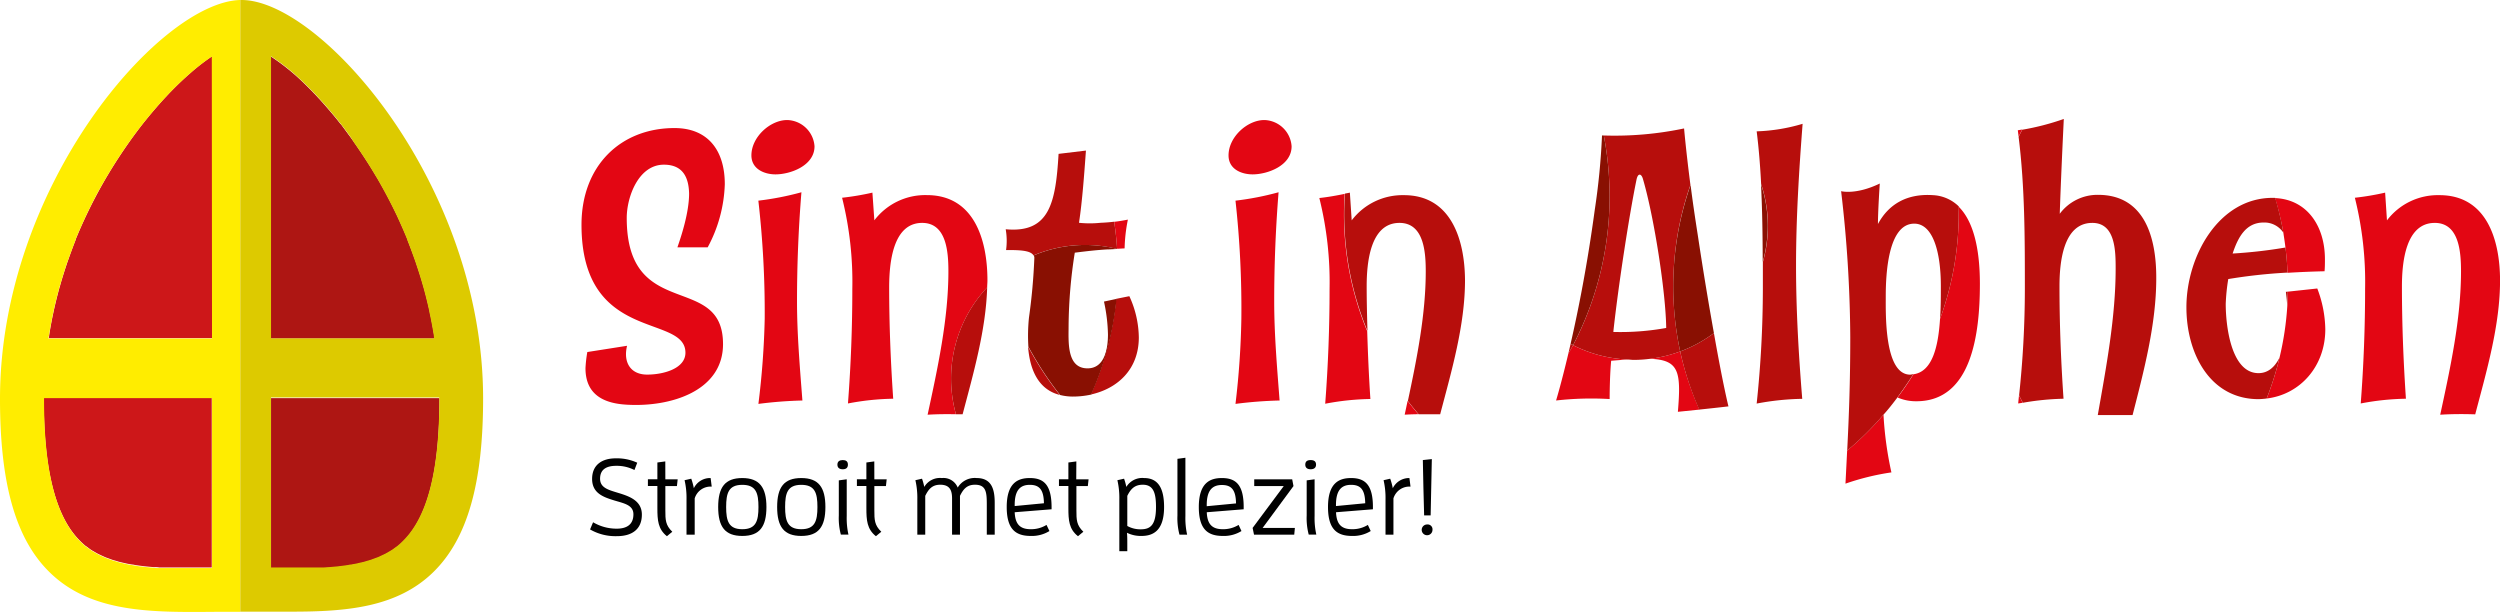 <svg xmlns="http://www.w3.org/2000/svg" viewBox="0 0 464.23 113.64"><defs><style>.cls-1{fill:none;}.cls-2{fill:#ae1613;}.cls-3{fill:#cd1719;}.cls-4{fill:#e30613;}.cls-5{fill:#b70e0c;}.cls-6{fill:#891002;}.cls-7{fill:#ffed00;}.cls-8{fill:#ddca00;}</style></defs><title>2018-sia-logo</title><g id="Laag_2" data-name="Laag 2"><g id="Laag_1-2" data-name="Laag 1"><path class="cls-1" d="M250.88,90c-1.73,0-2.8,1-2.8,3.72V94l5.43-.52C253.47,90.86,252.5,90,250.88,90Z"/><path class="cls-1" d="M226.89,90c-1.73,0-2.81,1-2.81,3.72V94l5.44-.52C229.48,90.86,228.5,90,226.89,90Z"/><path class="cls-1" d="M303.85,33.54c-1.29,6.16-3.32,19.3-4.27,28.1a47.72,47.72,0,0,0,9.82-.74c-.07-6.5-2.23-20.59-4.33-27.7C304.8,32.25,304.12,32,303.85,33.54Z"/><path class="cls-1" d="M191.22,90c-1.73,0-2.8,1-2.8,3.72V94l5.43-.52C193.81,90.86,192.84,90,191.22,90Z"/><ellipse class="cls-1" cx="137.84" cy="94.15" rx="2.99" ry="4.12"/><path class="cls-1" d="M355.46,41.53c-4.88,0-5.29,9.41-5.29,13.47,0,3.39-.27,14.57,4.54,14.57a3.66,3.66,0,0,0,.59-.07c3.52-.47,4.62-5.1,4.95-10.29.13-2,.15-4.13.15-6.1C360.4,46.74,358.91,41.53,355.46,41.53Z"/><ellipse class="cls-1" cx="148.79" cy="94.15" rx="2.99" ry="4.12"/><path class="cls-1" d="M212.21,90c-1.49,0-2.23.75-2.88,2.07v5.59a5,5,0,0,0,2.5.62c1.78,0,2.83-.78,2.83-4.14C214.66,91.6,214.22,90,212.21,90Z"/><path class="cls-1" d="M420.34,41.32c-3.32,0-4.74,2.71-5.76,5.76A89.79,89.79,0,0,0,424.39,46c-.11-.93-.26-1.85-.42-2.76A4.23,4.23,0,0,0,420.34,41.32Z"/><path d="M114.58,91.46c-1.71-.52-3.15-.94-3.15-2.57,0-1.81,1.3-2.39,3-2.39a7.17,7.17,0,0,1,3.38.78l.52-1.36a9.07,9.07,0,0,0-4-.81c-2.43,0-4.38,1.13-4.38,3.82s2.15,3.39,4.12,4c1.79.54,3.55.84,3.55,2.57,0,2-1.36,2.67-3.11,2.67a8.6,8.6,0,0,1-4.38-1.19l-.56,1.33a9.41,9.41,0,0,0,5,1.25c2.77,0,4.62-1.27,4.62-4S116.61,92.08,114.58,91.46Z"/><path d="M123.54,85.68l-1.47.2V89h-1.76v1.25h1.76v4.11c0,2.25.12,3.9,1.77,5.21l1-.83c-1.27-1.22-1.29-2.21-1.29-4V90.26h2.15l.14-1.25h-2.29Z"/><path d="M128.84,90.66a11.75,11.75,0,0,0-.48-1.77l-1.24.28a14.63,14.63,0,0,1,.36,3.56v6.55H129V92.55a3.08,3.08,0,0,1,3.16-2.19l-.2-1.59A3.35,3.35,0,0,0,128.84,90.66Z"/><path d="M137.84,88.77c-3.21,0-4.48,1.71-4.48,5.38s1.27,5.37,4.48,5.37,4.48-1.71,4.48-5.37S141,88.77,137.84,88.77Zm0,9.5c-2.55,0-3-1.55-3-4.12s.44-4.12,3-4.12,3,1.55,3,4.12S140.39,98.27,137.84,98.27Z"/><path d="M148.79,88.77c-3.21,0-4.48,1.71-4.48,5.38s1.27,5.37,4.48,5.37,4.48-1.71,4.48-5.37S152,88.77,148.79,88.77Zm0,9.5c-2.55,0-3-1.55-3-4.12s.44-4.12,3-4.12,3,1.55,3,4.12S151.34,98.27,148.79,98.27Z"/><path d="M157.23,89l-1.47.2v6.53a11.86,11.86,0,0,0,.38,3.54h1.41a14.12,14.12,0,0,1-.32-3.46Z"/><path d="M156.5,87.14c.59,0,.95-.26.95-.86s-.36-.85-.95-.85-1,.25-1,.85S155.9,87.14,156.5,87.14Z"/><path d="M162.35,85.68l-1.47.2V89h-1.76v1.25h1.76v4.11c0,2.25.12,3.9,1.77,5.21l1-.83c-1.27-1.22-1.29-2.21-1.29-4V90.26h2.15l.14-1.25h-2.29Z"/><path d="M181.35,88.77a3.68,3.68,0,0,0-3.51,1.77,2.85,2.85,0,0,0-2.94-1.77,3.37,3.37,0,0,0-3.27,1.65,10.53,10.53,0,0,0-.42-1.53l-1.23.28a14.63,14.63,0,0,1,.36,3.56v6.55h1.47v-7.2c.64-1.32,1.35-2.07,2.79-2.07,1.83,0,2.19,1.13,2.19,2.56v6.71h1.47v-7.2c.64-1.32,1.35-2.07,2.79-2.07,2.07,0,2.19,1.41,2.19,3.66v5.61h1.47V93.39C184.71,91,184.23,88.77,181.35,88.77Z"/><path d="M191.22,88.77c-2.23,0-4.28.92-4.28,5.38,0,4.26,1.78,5.37,4.48,5.37a6.2,6.2,0,0,0,3.45-.91l-.54-1.14a5.42,5.42,0,0,1-2.91.8c-1.83,0-2.9-.74-3-3.15l6.85-.55v-.18C195.31,90,193.81,88.77,191.22,88.77Zm-2.8,5.2v-.22c0-2.77,1.07-3.72,2.8-3.72s2.59.83,2.63,3.42Z"/><path d="M199.87,85.68l-1.48.2V89h-1.75v1.25h1.75v4.11c0,2.25.12,3.9,1.78,5.21l1-.83c-1.27-1.22-1.29-2.21-1.29-4V90.26H202l.14-1.25h-2.29Z"/><path d="M212.45,88.77a3.45,3.45,0,0,0-3.3,1.65,10.53,10.53,0,0,0-.42-1.53l-1.24.28a14.63,14.63,0,0,1,.36,3.56v9.62h1.48v-1.47c0-.64,0-1.28-.06-1.95a5.74,5.74,0,0,0,2.7.59c2.07,0,4.19-.89,4.19-5.37C216.16,90.58,215,88.77,212.45,88.77Zm-.62,9.52a5,5,0,0,1-2.5-.62V92.08c.65-1.32,1.39-2.07,2.88-2.07,2,0,2.45,1.59,2.45,4.14C214.66,97.51,213.61,98.29,211.83,98.29Z"/><path d="M220.12,85l-1.48.2V95.74a11.86,11.86,0,0,0,.38,3.54h1.42a14.12,14.12,0,0,1-.32-3.46Z"/><path d="M226.89,88.77c-2.23,0-4.28.92-4.28,5.38,0,4.26,1.77,5.37,4.48,5.37a6.17,6.17,0,0,0,3.44-.91L230,97.47a5.44,5.44,0,0,1-2.91.8c-1.83,0-2.91-.74-3-3.15l6.85-.55v-.18C231,90,229.48,88.77,226.89,88.77ZM224.08,94v-.22c0-2.77,1.08-3.72,2.81-3.72s2.59.83,2.63,3.42Z"/><polygon points="240.19 90.26 239.95 89.01 232.9 89.01 232.9 90.26 238.38 90.26 232.6 98.03 232.86 99.28 240.33 99.28 240.45 98.03 234.46 98.03 240.19 90.26"/><path d="M244.11,89l-1.47.2v6.53a11.86,11.86,0,0,0,.38,3.54h1.41a14.12,14.12,0,0,1-.32-3.46Z"/><path d="M243.38,87.14c.59,0,1-.26,1-.86s-.36-.85-1-.85-1,.25-1,.85S242.78,87.14,243.38,87.14Z"/><path d="M250.88,88.77c-2.23,0-4.28.92-4.28,5.38,0,4.26,1.78,5.37,4.48,5.37a6.2,6.2,0,0,0,3.45-.91L254,97.47a5.42,5.42,0,0,1-2.91.8c-1.83,0-2.9-.74-3-3.15l6.85-.55v-.18C255,90,253.47,88.77,250.88,88.77Zm-2.8,5.2v-.22c0-2.77,1.07-3.72,2.8-3.72s2.59.83,2.63,3.42Z"/><path d="M258.63,90.66a11.75,11.75,0,0,0-.48-1.77l-1.23.28a14.63,14.63,0,0,1,.36,3.56v6.55h1.47V92.55a3.09,3.09,0,0,1,3.17-2.19l-.2-1.59A3.37,3.37,0,0,0,258.63,90.66Z"/><path d="M265,97.39a1,1,0,1,0,1,1A.9.9,0,0,0,265,97.39Z"/><path d="M265.66,95.7c0-1.07.22-9.36.22-10.45l-1.67.18c0,.93.2,9.2.24,10.27Z"/><path class="cls-2" d="M50.33,105.49l1.68,0h4.52l1.07,0,.78,0,1,0,.78,0,1-.06.77-.07.9-.08.77-.1.85-.11c.26,0,.5-.08.75-.12l.81-.15c.25,0,.48-.1.72-.16l.77-.17.71-.21c.24-.07.48-.13.71-.21l.7-.26.66-.24.67-.32c.2-.09.41-.18.6-.28s.46-.26.69-.39.35-.19.51-.3.49-.35.73-.52.27-.18.39-.28a12.77,12.77,0,0,0,1-.92c4.54-4.49,6.74-13.11,6.74-26.36,0-.08,0-.16,0-.25H50.33Z"/><path class="cls-3" d="M8.13,74.06c0,13.25,2.2,21.87,6.73,26.36a12.77,12.77,0,0,0,1,.92l.4.28c.24.18.47.36.72.52s.35.2.53.31.44.26.67.38.41.19.61.29l.67.31c.21.09.44.17.67.25l.68.25c.23.08.48.14.72.21s.46.15.7.21l.77.18.72.16.83.14c.24,0,.48.09.72.12s.59.08.88.12l.74.09.93.09.74.06c.32,0,.65,0,1,.06l.75,0,1,0,.73,0,1.1,0h4.49l1.69,0V73.81H8.13Z"/><path class="cls-4" d="M109.06,65.37a24.17,24.17,0,0,0-.34,3c0,5.15,3.73,6.57,7.72,6.78,8.06.47,17.82-2.51,17.82-11.25,0-13.47-17.88-4-17.88-23.43,0-3.86,2.16-9.89,6.9-9.89,3.53,0,4.61,2.37,4.68,5.35,0,3.53-1.43,7.86-2.17,10h5.62a26.37,26.37,0,0,0,3.18-11.72c0-6.43-3.25-10.43-9.34-10.43-10,0-17.27,7-17.27,17.95,0,22.08,19.3,16.46,19.3,23.77,0,2.91-4,4.06-7.11,4.06s-4.47-2.3-3.73-5.35Z"/><path class="cls-4" d="M144,32.38c2.78,0,7.25-1.62,7.25-5.21a5.23,5.23,0,0,0-5.08-4.88c-3.12,0-6.64,3.12-6.64,6.57C139.54,31.44,142,32.38,144,32.38Z"/><path class="cls-4" d="M149,74.37c-.47-6.16-1-12.25-1-18.42,0-6.77.27-13.47.82-20.25a53.33,53.33,0,0,1-8,1.56A182.56,182.56,0,0,1,142,59.2,153.38,153.38,0,0,1,140.83,75C143.6,74.64,146.24,74.44,149,74.37Z"/><path class="cls-4" d="M171.24,41.39c4.53,0,4.87,5.42,4.87,9,0,8.87-2,18-3.86,26.62,1.75-.11,3.5-.12,5.26-.09a24.75,24.75,0,0,1,5.8-23.55c0-.43.05-.86.05-1.29,0-7.72-2.57-15.85-11.24-15.85a11.87,11.87,0,0,0-9.76,4.68L162,35.77a49.72,49.72,0,0,1-5.63.95,64.6,64.6,0,0,1,1.9,16.93c0,7.11-.27,14.22-.81,21.27a48.06,48.06,0,0,1,8.4-.88c-.48-7-.75-13.89-.75-20.86C165.14,48.91,165.75,41.39,171.24,41.39Z"/><path class="cls-5" d="M177.51,76.93c.41,0,.83,0,1.24,0,2-7.58,4.33-15.65,4.56-23.57a24.75,24.75,0,0,0-5.8,23.55Z"/><path class="cls-5" d="M196.8,73.34a60.1,60.1,0,0,1-5.9-9C191.21,68.41,192.65,72.29,196.8,73.34Z"/><path class="cls-4" d="M291.23,65.65c-1.31,5.55-2.28,8.72-2.28,8.72a58.22,58.22,0,0,1,9.95-.27c0-2,.07-4.87.28-7.11,1.1-.09,2.08-.17,3-.23a24.75,24.75,0,0,1-10.08-2.66C291.83,64.63,291.52,65.14,291.23,65.65Z"/><path class="cls-4" d="M306.36,66.63c5.47.18,5.82,2.4,5.21,9.84l4-.41A56.41,56.41,0,0,1,312,65.26,25.3,25.3,0,0,1,306.36,66.63Z"/><path class="cls-5" d="M310.71,53.11a56.84,56.84,0,0,1,3.19-18.76c-.84-6.5-1.18-10.5-1.18-10.5a62.67,62.67,0,0,1-14.91,1.31,60.46,60.46,0,0,1,1.08,11.18,59.81,59.81,0,0,1-6.78,27.76,24.75,24.75,0,0,0,10.08,2.66c.4,0,.8.07,1.21.07a24,24,0,0,0,3-.2A25.3,25.3,0,0,0,312,65.26,57.18,57.18,0,0,1,310.71,53.11Zm-11.13,8.53c.95-8.8,3-21.94,4.27-28.1.27-1.56.95-1.29,1.22-.34,2.1,7.11,4.26,21.2,4.33,27.7A47.72,47.72,0,0,1,299.58,61.64Z"/><path class="cls-4" d="M343,83.67c-.1,2-.2,4-.31,6.14a46.2,46.2,0,0,1,8.53-2.09A65.57,65.57,0,0,1,349.75,77,56.62,56.62,0,0,1,343,83.67Z"/><path class="cls-4" d="M363.72,39.71a56.77,56.77,0,0,1-3.47,19.5c-.33,5.19-1.43,9.82-4.95,10.29-.91,1.49-1.9,2.92-2.94,4.31a8.54,8.54,0,0,0,3.5.7c10.3,0,11.79-12.6,11.79-21.81,0-4.86-.67-11.16-4-14.38C363.69,38.79,363.72,39.25,363.72,39.71Z"/><path class="cls-4" d="M374.69,24.19c.06.4.1.8.15,1.2.21-.46.45-.89.68-1.34Z"/><path class="cls-4" d="M374.76,74.92c.28-.06.56-.08.84-.13-.23-.46-.47-.91-.69-1.38C374.86,73.91,374.82,74.42,374.76,74.92Z"/><path class="cls-5" d="M312,65.26a56.41,56.41,0,0,0,3.53,10.8c4.08-.43,5.43-.6,5.43-.6s-1-3.94-2.7-13.61A24.67,24.67,0,0,1,312,65.26Z"/><path class="cls-5" d="M326.2,24.39c.41,3.25.66,6.52.83,9.79a24.6,24.6,0,0,1,1.26,7.76,24.86,24.86,0,0,1-.94,6.73v5a203.93,203.93,0,0,1-1.15,21.27,49,49,0,0,1,8.46-.88c-.67-8.27-1.15-16.46-1.15-24.72,0-8.81.55-17.61,1.22-26.35A33.32,33.32,0,0,1,326.2,24.39Z"/><path class="cls-5" d="M354.71,69.57c-4.81,0-4.54-11.18-4.54-14.57,0-4.06.41-13.47,5.29-13.47,3.45,0,4.94,5.21,4.94,11.58,0,2,0,4.08-.15,6.1a56.77,56.77,0,0,0,3.47-19.5c0-.46,0-.92,0-1.39a7.32,7.32,0,0,0-4.77-2.08c-4.88-.33-8.26,1.7-10.23,5.36,0-2.51.34-7.52.34-7.52-4.47,2.16-7.18,1.42-7.18,1.42a239.71,239.71,0,0,1,1.7,27.09c0,8.3-.24,14.54-.57,21.08A56.62,56.62,0,0,0,349.75,77c.91-1,1.78-2.12,2.61-3.23,1-1.39,2-2.82,2.94-4.31A3.66,3.66,0,0,1,354.71,69.57Z"/><path class="cls-6" d="M312,65.26a24.67,24.67,0,0,0,6.26-3.41c-.84-4.67-1.86-10.66-3-18.22-.54-3.46-1-6.58-1.33-9.28A56.85,56.85,0,0,0,312,65.26Z"/><path class="cls-6" d="M327,34.18c.25,4.83.31,9.68.32,14.49a24.86,24.86,0,0,0,.94-6.73A24.6,24.6,0,0,0,327,34.18Z"/><path class="cls-4" d="M424.39,46c.2,1.53.32,3.09.38,4.66q3.44-.21,6.88-.29c.07-.74.07-1.49.07-2.23,0-6.13-3.28-11.09-9.26-11.36A57.25,57.25,0,0,1,424,43.2C424.13,44.11,424.28,45,424.39,46Z"/><path class="cls-4" d="M424.83,54.16c0,.91,0,1.83-.1,2.73a56.19,56.19,0,0,1-1.44,9.52A57.35,57.35,0,0,1,420.9,74c6.23-.74,10.89-6,10.89-12.84a22,22,0,0,0-1.49-7.59Z"/><path class="cls-4" d="M453,36.24a11.86,11.86,0,0,0-9.76,4.68l-.34-5.15a49.17,49.17,0,0,1-5.62.95,64.6,64.6,0,0,1,1.9,16.93c0,7.11-.27,14.22-.81,21.27a48.05,48.05,0,0,1,8.39-.88c-.47-7-.74-13.89-.74-20.86,0-4.27.61-11.79,6.1-11.79,4.53,0,4.87,5.42,4.87,9,0,8.87-2,18-3.86,26.62,2.17-.14,4.34-.14,6.5-.07,2.1-8,4.61-16.53,4.61-24.86C464.23,44.37,461.66,36.24,453,36.24Z"/><path class="cls-5" d="M389.59,36.18a8.73,8.73,0,0,0-7.11,3.52c.2-5.89.47-11.72.75-17.61a46.85,46.85,0,0,1-7.71,2c-.23.45-.47.88-.68,1.34C376,34.7,376,44.3,376,53.65a186,186,0,0,1-1.07,19.76c.22.47.46.92.69,1.38a50.16,50.16,0,0,1,7.56-.75c-.48-7-.75-13.89-.75-20.86,0-4.27.61-11.79,6.1-11.79,4.26,0,4.33,5.15,4.33,8.47,0,9.07-1.76,18.35-3.32,27.22H396c2.1-8.19,4.4-16.86,4.4-25.39C400.43,44,398.19,36.18,389.59,36.18Z"/><path class="cls-5" d="M419.39,69.29c-5.14,0-6.09-8.93-6.09-12.86a36,36,0,0,1,.47-4.61,98.9,98.9,0,0,1,11-1.2c-.06-1.57-.18-3.13-.38-4.66a89.79,89.79,0,0,1-9.81,1.12c1-3,2.44-5.76,5.76-5.76A4.23,4.23,0,0,1,424,43.2a57.25,57.25,0,0,0-1.51-6.46l-.49,0c-10,0-16,10.84-16,20.32,0,8.53,4.34,17.06,13.41,17.06A15.11,15.11,0,0,0,420.9,74a57.35,57.35,0,0,0,2.39-7.6C422.46,68.07,421.22,69.29,419.39,69.29Z"/><path class="cls-5" d="M424.47,54.19c.12.9.2,1.8.26,2.7.06-.9.08-1.82.1-2.73Z"/><path class="cls-4" d="M207.5,46.19c.44,0,.88-.06,1.33-.06a29.66,29.66,0,0,1,.61-5.35c-.85.17-1.7.31-2.55.41.25,1.64.44,3.3.54,5Z"/><path class="cls-4" d="M232.6,32.38c2.77,0,7.24-1.62,7.24-5.21a5.22,5.22,0,0,0-5.07-4.88c-3.12,0-6.64,3.12-6.64,6.57C228.13,31.44,230.57,32.38,232.6,32.38Z"/><path class="cls-4" d="M237.61,74.37c-.47-6.16-1-12.25-1-18.42,0-6.77.27-13.47.81-20.25a53.21,53.21,0,0,1-8,1.56,182.56,182.56,0,0,1,1.09,21.94A153.38,153.38,0,0,1,229.42,75C232.19,74.64,234.83,74.44,237.61,74.37Z"/><path class="cls-4" d="M249.69,36c-1.54.32-3.12.6-4.7.77a64.6,64.6,0,0,1,1.9,16.93c0,7.11-.27,14.22-.81,21.27a48.05,48.05,0,0,1,8.39-.88c-.28-4.21-.46-8.39-.59-12.58a56.79,56.79,0,0,1-4.32-21.75C249.56,38.45,249.61,37.2,249.69,36Z"/><path class="cls-4" d="M260.84,77c.85-.06,1.7-.07,2.54-.09-.69-.8-1.35-1.62-2-2.46Z"/><path class="cls-5" d="M207.44,46.19h.06l-.07,0Z"/><path class="cls-5" d="M211.47,62.66A18.75,18.75,0,0,0,209.71,55l-2.44.49a56.63,56.63,0,0,1-4.71,17.77C207.52,72.16,211.47,68.59,211.47,62.66Z"/><path class="cls-5" d="M207.43,46.17c-.1-1.68-.29-3.34-.54-5-.85.1-1.69.17-2.53.2a19.1,19.1,0,0,1-4,0c.61-3.93,1-9.41,1.29-13.41l-5.08.61c-.54,9-1.63,14.77-9.82,14a12.46,12.46,0,0,1,.07,3.86c2.14,0,4.54,0,5.09,1a24.47,24.47,0,0,1,15.52-1.2Z"/><path class="cls-6" d="M205,56a31.2,31.2,0,0,1,.74,6.1c0,2.64-.61,6.3-3.79,6.3-3.93,0-3.52-5-3.52-8a90.17,90.17,0,0,1,1.15-13.48c2.16-.27,3.93-.48,6.09-.61.61,0,1.2-.05,1.8-.08v0a24.47,24.47,0,0,0-15.52,1.2.88.88,0,0,1,.12.46,109.81,109.81,0,0,1-1,11.1,32.76,32.76,0,0,0-.11,5.36,60.1,60.1,0,0,0,5.9,9,9.85,9.85,0,0,0,2.34.29,16.07,16.07,0,0,0,3.42-.37,56.63,56.63,0,0,0,4.71-17.77Z"/><path class="cls-5" d="M260.71,36.24A11.85,11.85,0,0,0,251,40.92l-.34-5.15c-.3.07-.61.12-.92.18-.08,1.25-.13,2.5-.13,3.76a56.79,56.79,0,0,0,4.32,21.75c-.08-2.76-.15-5.51-.15-8.28,0-4.27.61-11.79,6.09-11.79,4.54,0,4.88,5.42,4.88,9,0,8-1.65,16.22-3.32,24.07.65.84,1.31,1.66,2,2.46,1.32,0,2.64,0,4,0,2.1-8,4.61-16.53,4.61-24.86C272,44.37,269.38,36.24,260.71,36.24Z"/><path class="cls-5" d="M291.65,63.85q-.21.95-.42,1.8c.29-.51.6-1,.88-1.55Z"/><path class="cls-6" d="M298.89,36.34a60.46,60.46,0,0,0-1.08-11.18l-.33,0A128.64,128.64,0,0,1,296.13,39c-1.37,10.17-3.07,18.69-4.48,24.83l.46.25A59.81,59.81,0,0,0,298.89,36.34Z"/><path class="cls-3" d="M35.42,13.5l0,0a59,59,0,0,0-4.33,4.17l-.08.09c-.7.74-1.4,1.52-2.11,2.34l-.17.2c-.73.85-1.47,1.75-2.21,2.68l-.06.08c-.69.88-1.37,1.79-2.05,2.73l-.3.42c-1.4,2-2.77,4.06-4.09,6.28-.12.2-.24.39-.35.59-1.3,2.23-2.54,4.58-3.69,7-.11.23-.22.46-.32.69-.56,1.21-1.1,2.44-1.61,3.7l0,.07c-.52,1.3-1,2.64-1.48,4-.09.24-.17.49-.25.73-.41,1.24-.8,2.49-1.16,3.76,0,.14-.09.28-.12.41-.39,1.41-.74,2.84-1.06,4.29l-.15.71c-.27,1.29-.51,2.59-.71,3.91,0,.15-.05.3-.08.45H39.37V10.45h0A38.61,38.61,0,0,0,35.42,13.5Z"/><path class="cls-7" d="M0,74.06c0,15.75,2.91,26,9.15,32.14,7.73,7.65,19,7.52,30.93,7.41,1.49,0,3,0,4.54,0V0C29.78.36,0,34.48,0,74.06Zm39.37,31.43-1.69,0H33.19l-1.1,0-.73,0-1,0-.75,0c-.33,0-.66,0-1-.06l-.74-.06-.93-.09-.74-.09c-.29,0-.59-.07-.88-.12s-.48-.08-.72-.12l-.83-.14-.72-.16-.77-.18c-.24-.06-.47-.14-.7-.21s-.49-.13-.72-.21l-.68-.25c-.23-.08-.46-.16-.67-.25l-.67-.31c-.2-.1-.41-.18-.61-.29s-.45-.25-.67-.38-.36-.2-.53-.31-.48-.34-.72-.52l-.4-.28a12.77,12.77,0,0,1-1-.92c-4.53-4.49-6.73-13.11-6.73-26.36v-.25H39.37Zm0-42.63H9c0-.15,0-.3.08-.45.2-1.32.44-2.62.71-3.91l.15-.71c.32-1.45.67-2.88,1.06-4.29,0-.13.08-.27.12-.41.36-1.27.75-2.52,1.16-3.76.08-.24.16-.49.25-.73.47-1.35,1-2.69,1.48-4l0-.07c.51-1.26,1.05-2.49,1.61-3.7.1-.23.21-.46.32-.69,1.15-2.46,2.39-4.81,3.69-7,.11-.2.23-.39.35-.59,1.32-2.22,2.69-4.32,4.09-6.28l.3-.42c.68-.94,1.36-1.85,2.05-2.73l.06-.08c.74-.93,1.48-1.83,2.21-2.68l.17-.2c.71-.82,1.41-1.6,2.11-2.34l.08-.09a59,59,0,0,1,4.33-4.17l0,0a38.61,38.61,0,0,1,3.95-3.05h0Z"/><path class="cls-2" d="M63.21,23c-.73-.94-1.47-1.83-2.21-2.68l-.18-.21c-.7-.82-1.41-1.6-2.1-2.34l-.07-.08c-1.49-1.57-2.95-3-4.34-4.18l0,0a39.87,39.87,0,0,0-4-3h0V62.86H80.72c0-.15,0-.3-.07-.45-.21-1.32-.45-2.62-.72-3.91-.05-.24-.09-.48-.14-.71-.32-1.45-.67-2.88-1.06-4.29l-.12-.41c-.36-1.27-.75-2.52-1.17-3.76l-.24-.73c-.47-1.36-1-2.69-1.49-4l0-.07c-.51-1.26-1.05-2.49-1.6-3.7-.11-.23-.21-.47-.32-.7-1.16-2.46-2.4-4.8-3.69-7l-.36-.59C68.4,30.29,67,28.2,65.63,26.24c-.1-.14-.21-.28-.31-.43-.68-.93-1.36-1.84-2-2.72Z"/><path class="cls-8" d="M44.85,0l-.23,0V113.58c1.68,0,3.36,0,5,0l4.46,0c10.25,0,19.72-.75,26.48-7.44,6.24-6.18,9.15-16.39,9.15-32.14C89.71,34.28,59.62,0,44.85,0ZM81.58,74.06c0,13.25-2.2,21.87-6.74,26.36a12.77,12.77,0,0,1-1,.92c-.12.1-.26.18-.39.28s-.47.36-.73.52-.34.2-.51.3-.45.27-.69.39-.4.19-.6.28l-.67.32-.66.24-.7.26c-.23.08-.47.14-.71.21l-.71.21-.77.17c-.24.06-.47.12-.72.16l-.81.15c-.25,0-.49.09-.75.12l-.85.11-.77.1-.9.08-.77.07-1,.06-.78,0-1,0-.78,0-1.07,0H52l-1.68,0V73.81H81.57C81.57,73.9,81.58,74,81.58,74.06Zm-16-47.82c1.4,2,2.77,4.05,4.08,6.28l.36.59c1.29,2.23,2.53,4.57,3.69,7,.11.23.21.47.32.7.55,1.21,1.09,2.44,1.6,3.7l0,.07c.53,1.3,1,2.63,1.49,4l.24.73c.42,1.24.81,2.49,1.17,3.76l.12.41c.39,1.41.74,2.84,1.06,4.29,0,.23.09.47.14.71.27,1.29.51,2.59.72,3.91,0,.15,0,.3.07.45H50.33V10.45h0a39.87,39.87,0,0,1,4,3l0,0c1.39,1.21,2.85,2.61,4.34,4.18l.07.08c.69.74,1.4,1.52,2.1,2.34l.18.21c.74.85,1.48,1.74,2.21,2.68l.07.08c.68.88,1.36,1.79,2,2.72C65.42,26,65.53,26.1,65.63,26.24Z"/></g></g></svg>